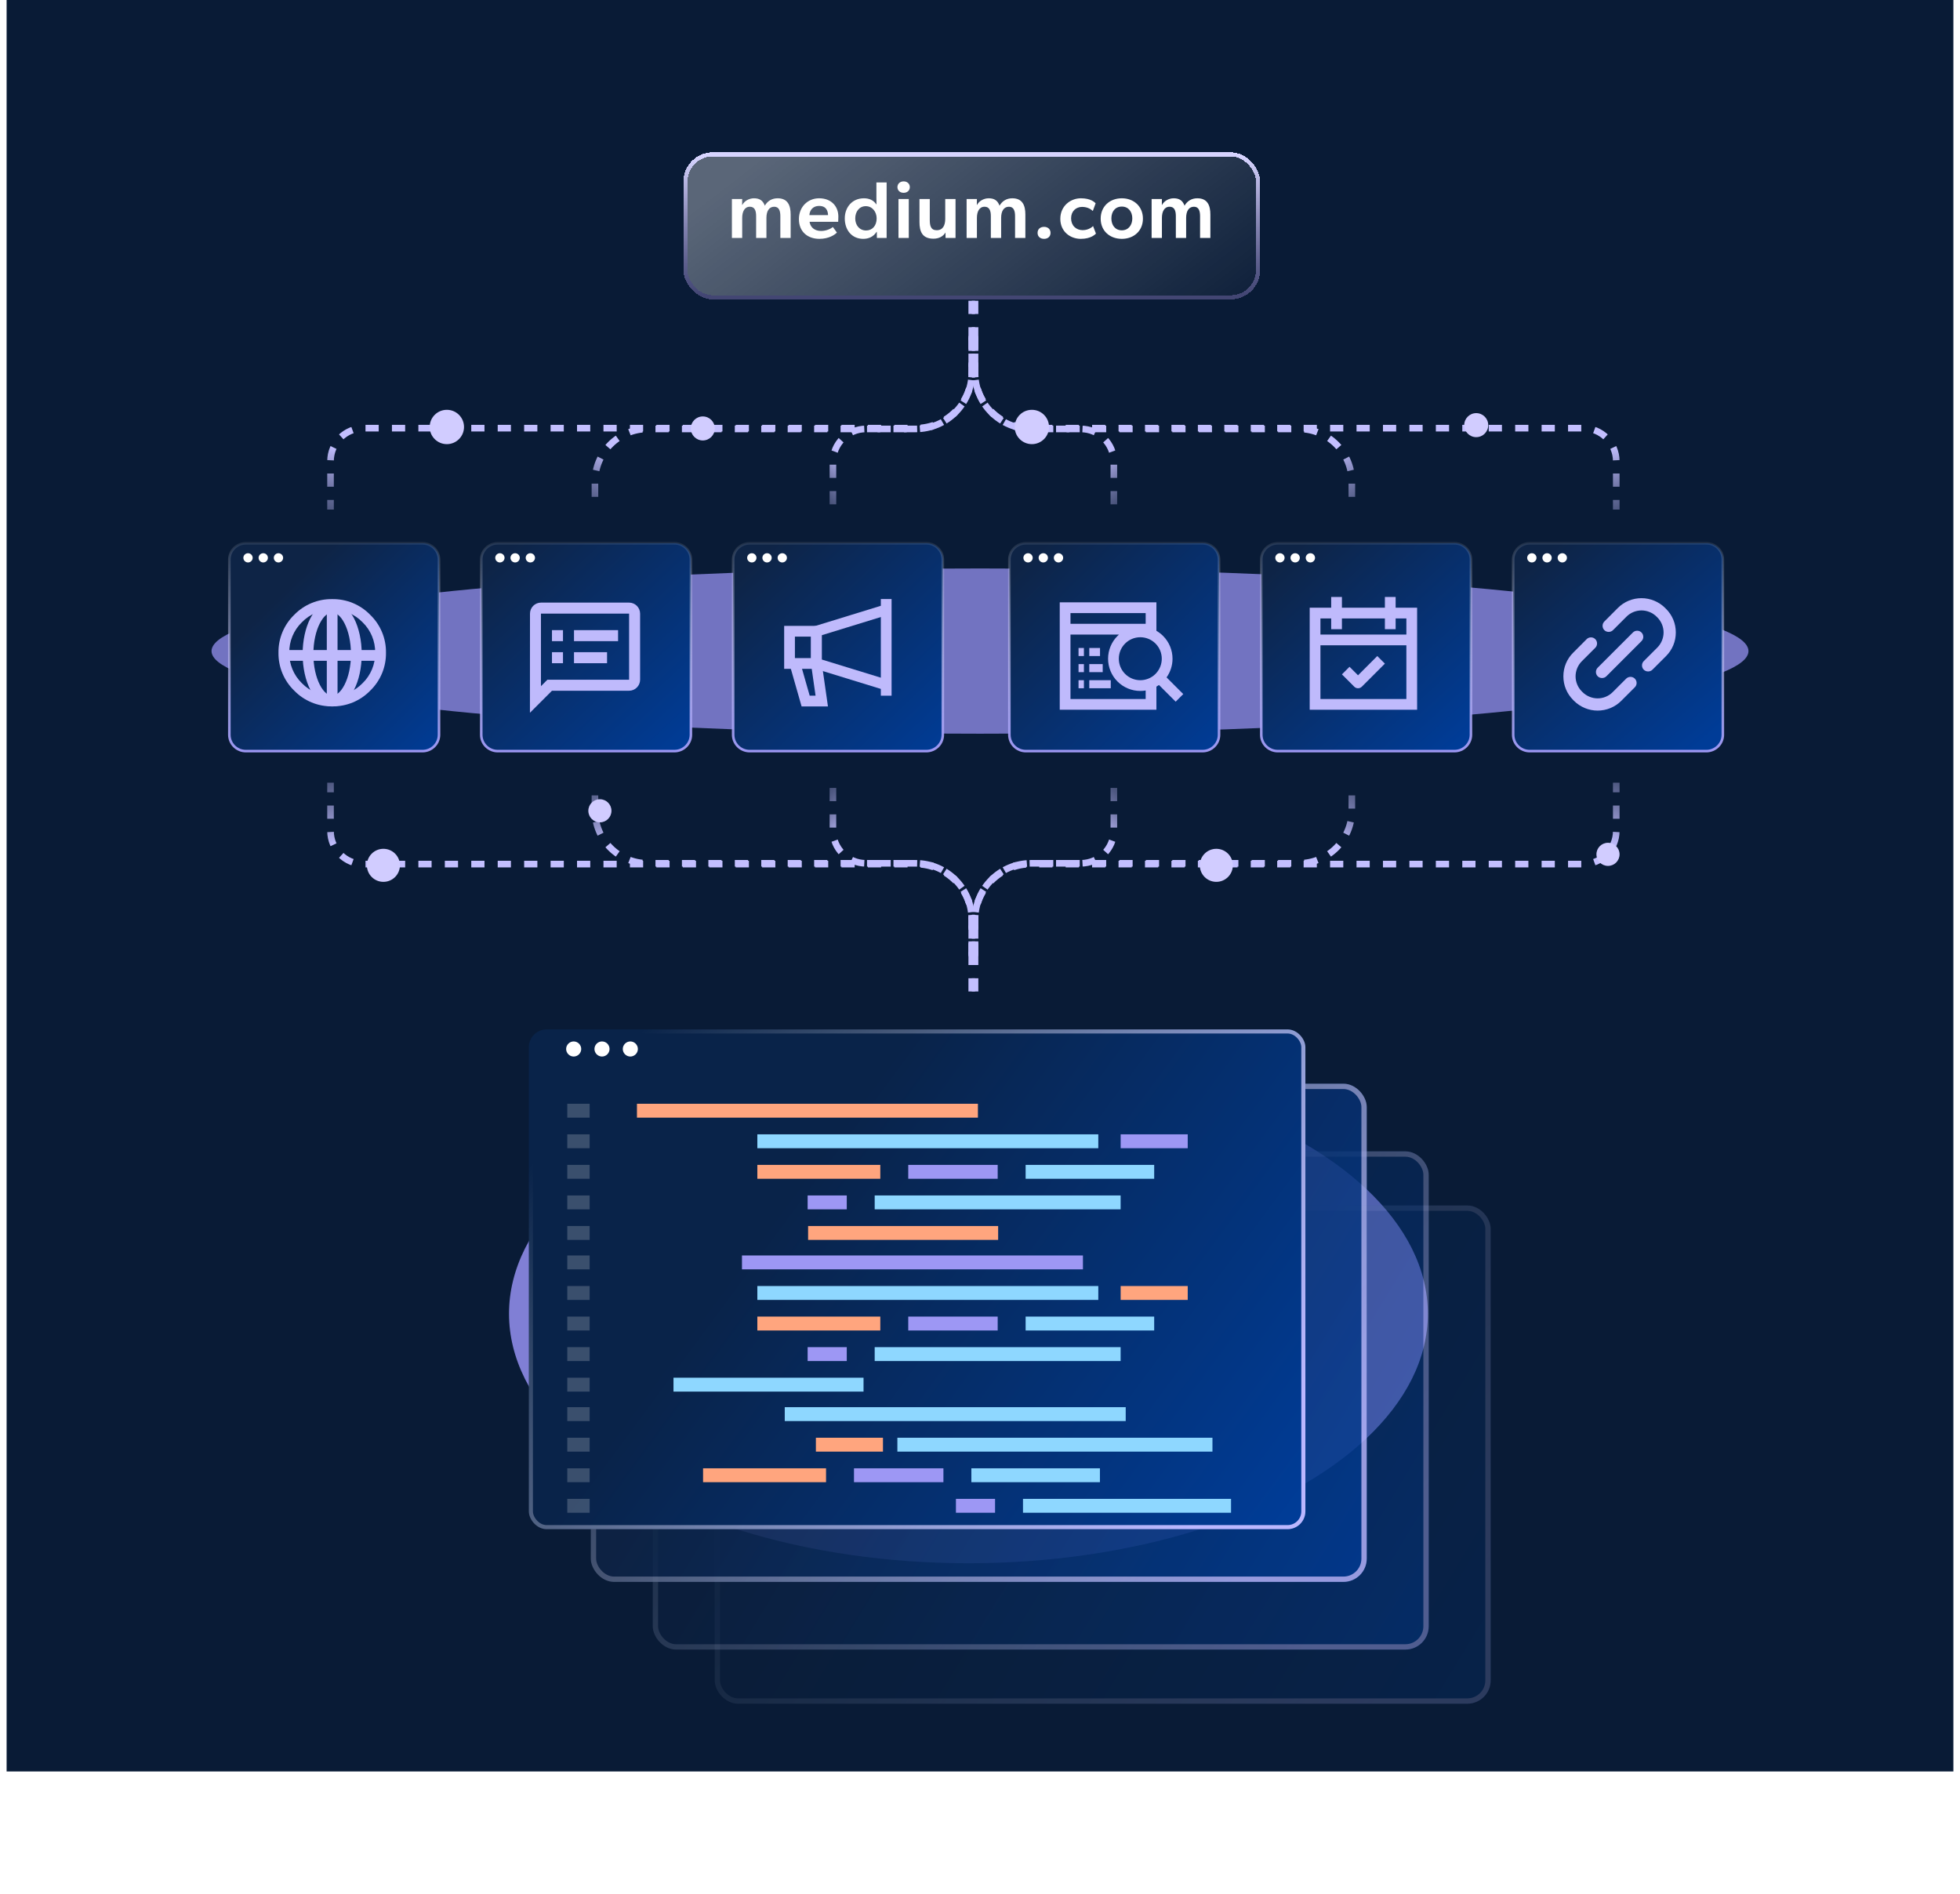 <svg width="593" height="573" viewBox="0 0 593 573" fill="none" xmlns="http://www.w3.org/2000/svg">
<path d="M2 0H591V536H2V0Z" fill="#091B36"/>
<g style="mix-blend-mode:screen" opacity="0.7" filter="url(#filter0_f_6826_27888)">
<ellipse cx="296.5" cy="197" rx="232.5" ry="25" fill="#9E98FC"/>
</g>
<path d="M74.381 164.389H127.831C130.591 164.389 132.823 166.606 132.823 169.334V222.319C132.823 225.048 130.591 227.265 127.831 227.265H74.381C71.621 227.265 69.389 225.048 69.389 222.319V169.334C69.389 166.606 71.621 164.389 74.381 164.389Z" fill="url(#paint0_linear_6826_27888)" stroke="url(#paint1_linear_6826_27888)" stroke-width="0.778"/>
<path d="M76.448 168.787C76.448 169.553 75.811 170.185 75.038 170.185C74.266 170.185 73.629 169.553 73.629 168.787C73.629 168.022 74.266 167.39 75.038 167.39C75.811 167.39 76.448 168.022 76.448 168.787Z" fill="white"/>
<path d="M81.053 168.787C81.053 169.553 80.416 170.185 79.644 170.185C78.872 170.185 78.234 169.553 78.234 168.787C78.234 168.022 78.872 167.39 79.644 167.39C80.436 167.39 81.053 168.022 81.053 168.787Z" fill="white"/>
<path d="M85.659 168.787C85.659 169.553 85.022 170.185 84.249 170.185C83.477 170.185 82.84 169.553 82.84 168.787C82.84 168.022 83.477 167.39 84.249 167.39C85.022 167.39 85.659 168.022 85.659 168.787Z" fill="white"/>
<path d="M89.013 186.035C90.503 184.497 92.293 183.282 94.271 182.463C96.249 181.645 98.374 181.24 100.515 181.275C102.655 181.241 104.78 181.645 106.759 182.464C108.737 183.282 110.526 184.498 112.016 186.035C113.551 187.519 114.765 189.302 115.584 191.274C116.403 193.246 116.809 195.364 116.778 197.499C116.809 199.634 116.403 201.753 115.584 203.724C114.766 205.696 113.551 207.479 112.016 208.963C110.526 210.5 108.737 211.716 106.759 212.534C104.78 213.353 102.655 213.758 100.515 213.723C98.374 213.758 96.249 213.353 94.271 212.535C92.293 211.716 90.503 210.501 89.013 208.963C87.478 207.479 86.264 205.696 85.445 203.724C84.626 201.753 84.22 199.634 84.252 197.499C84.22 195.364 84.627 193.246 85.446 191.274C86.264 189.302 87.478 187.519 89.013 186.035ZM91.337 206.716C92.525 207.945 93.953 208.917 95.533 209.572C97.112 210.227 98.808 210.551 100.518 210.525C102.227 210.551 103.924 210.226 105.503 209.571C107.082 208.916 108.51 207.944 109.699 206.716C110.93 205.521 111.903 204.087 112.558 202.502C113.213 200.917 113.536 199.214 113.508 197.499C113.536 195.783 113.212 194.08 112.556 192.495C111.901 190.909 110.927 189.475 109.695 188.28C108.506 187.052 107.078 186.081 105.499 185.425C103.92 184.77 102.223 184.446 100.514 184.471C98.805 184.445 97.108 184.77 95.529 185.425C93.95 186.08 92.522 187.052 91.333 188.28C90.102 189.475 89.129 190.909 88.473 192.494C87.818 194.08 87.495 195.782 87.524 197.497C87.495 199.213 87.819 200.916 88.475 202.502C89.131 204.087 90.105 205.522 91.337 206.716Z" fill="#BFBAFC"/>
<path fill-rule="evenodd" clip-rule="evenodd" d="M98.875 212.125L98.875 183.687L102.125 183.688L102.125 212.125L98.875 212.125Z" fill="#BFBAFC"/>
<path fill-rule="evenodd" clip-rule="evenodd" d="M85.062 196.688H115.125V199.938H85.062V196.688Z" fill="#BFBAFC"/>
<path fill-rule="evenodd" clip-rule="evenodd" d="M96.774 188.595C95.592 190.894 94.812 194.184 94.812 197.906C94.812 201.629 95.592 204.918 96.774 207.217C98 209.601 99.404 210.5 100.5 210.5C101.596 210.5 103 209.601 104.226 207.217C105.408 204.918 106.188 201.629 106.188 197.906C106.188 194.184 105.408 190.894 104.226 188.595C103 186.211 101.596 185.312 100.5 185.312C99.404 185.312 98 186.211 96.774 188.595ZM93.884 187.109C95.305 184.347 97.558 182.062 100.5 182.062C103.442 182.062 105.695 184.347 107.116 187.109C108.58 189.956 109.438 193.776 109.438 197.906C109.438 202.037 108.58 205.857 107.116 208.704C105.695 211.466 103.442 213.75 100.5 213.75C97.558 213.75 95.305 211.466 93.884 208.704C92.42 205.857 91.562 202.037 91.562 197.906C91.562 193.776 92.42 189.956 93.884 187.109Z" fill="#BFBAFC"/>
<path d="M150.592 164.389H204.042C206.802 164.389 209.034 166.606 209.034 169.334V222.319C209.034 225.048 206.802 227.265 204.042 227.265H150.592C147.832 227.265 145.6 225.048 145.6 222.319V169.334C145.6 166.606 147.832 164.389 150.592 164.389Z" fill="url(#paint2_linear_6826_27888)" stroke="url(#paint3_linear_6826_27888)" stroke-width="0.778"/>
<path d="M152.655 168.787C152.655 169.553 152.018 170.185 151.245 170.185C150.473 170.185 149.836 169.553 149.836 168.787C149.836 168.022 150.473 167.39 151.245 167.39C152.018 167.39 152.655 168.022 152.655 168.787Z" fill="white"/>
<path d="M157.261 168.787C157.261 169.553 156.623 170.185 155.851 170.185C155.079 170.185 154.441 169.553 154.441 168.787C154.441 168.022 155.079 167.39 155.851 167.39C156.643 167.39 157.261 168.022 157.261 168.787Z" fill="white"/>
<path d="M161.866 168.787C161.866 169.553 161.229 170.185 160.456 170.185C159.684 170.185 159.047 169.553 159.047 168.787C159.047 168.022 159.684 167.39 160.456 167.39C161.229 167.39 161.866 168.022 161.866 168.787Z" fill="white"/>
<path d="M190.332 182.333H163.665C162.784 182.338 161.941 182.691 161.319 183.316C160.698 183.94 160.349 184.786 160.349 185.667L160.332 215.667L166.999 209H190.332C191.215 208.998 192.062 208.645 192.686 208.021C193.311 207.396 193.663 206.55 193.665 205.667V185.667C193.663 184.784 193.311 183.937 192.686 183.313C192.062 182.688 191.215 182.336 190.332 182.333ZM190.332 205.667H165.615L164.632 206.65L163.665 207.617V185.667H190.332V205.667ZM166.999 197.333H170.332V200.667H166.999V197.333ZM166.999 190.667H170.332V194H166.999V190.667ZM173.665 197.333H183.665V200.667H173.665V197.333ZM173.665 190.667H186.999V194H173.665V190.667Z" fill="#BFBAFC"/>
<path d="M226.807 164.389H280.257C283.017 164.389 285.249 166.606 285.249 169.334V222.319C285.249 225.048 283.017 227.265 280.257 227.265H226.807C224.046 227.265 221.815 225.048 221.815 222.319V169.334C221.815 166.606 224.046 164.389 226.807 164.389Z" fill="url(#paint4_linear_6826_27888)" stroke="url(#paint5_linear_6826_27888)" stroke-width="0.778"/>
<path d="M228.874 168.787C228.874 169.553 228.237 170.185 227.464 170.185C226.692 170.185 226.055 169.553 226.055 168.787C226.055 168.022 226.692 167.39 227.464 167.39C228.237 167.39 228.874 168.022 228.874 168.787Z" fill="white"/>
<path d="M233.479 168.787C233.479 169.553 232.842 170.185 232.07 170.185C231.297 170.185 230.66 169.553 230.66 168.787C230.66 168.022 231.297 167.39 232.07 167.39C232.861 167.39 233.479 168.022 233.479 168.787Z" fill="white"/>
<path d="M238.085 168.787C238.085 169.553 237.448 170.185 236.675 170.185C235.903 170.185 235.266 169.553 235.266 168.787C235.266 168.022 235.903 167.39 236.675 167.39C237.448 167.39 238.085 168.022 238.085 168.787Z" fill="white"/>
<path d="M269.75 181.25H266.5V210.5H269.75V181.25Z" fill="#BFBAFC"/>
<path d="M267.643 208.803L245.371 201.949V189.799L267.643 182.946L268.599 186.052L248.621 192.201V199.551L268.599 205.696L267.643 208.803Z" fill="#BFBAFC"/>
<path d="M248.625 202.375H237.25V189.375H248.625V202.375ZM240.5 199.125H245.375V192.625H240.5V199.125Z" fill="#BFBAFC"/>
<path d="M250.498 213.75H242.524L238.938 201.195L242.062 200.301L244.974 210.498H246.75L245.39 200.979L248.606 200.519L250.498 213.75Z" fill="#BFBAFC"/>
<path d="M310.381 164.389H363.831C366.591 164.389 368.823 166.606 368.823 169.334V222.319C368.823 225.048 366.591 227.265 363.831 227.265H310.381C307.621 227.265 305.389 225.048 305.389 222.319V169.334C305.389 166.606 307.621 164.389 310.381 164.389Z" fill="url(#paint6_linear_6826_27888)" stroke="url(#paint7_linear_6826_27888)" stroke-width="0.778"/>
<path d="M312.448 168.787C312.448 169.553 311.811 170.185 311.038 170.185C310.266 170.185 309.629 169.553 309.629 168.787C309.629 168.022 310.266 167.39 311.038 167.39C311.811 167.39 312.448 168.022 312.448 168.787Z" fill="white"/>
<path d="M317.054 168.787C317.054 169.553 316.416 170.185 315.644 170.185C314.872 170.185 314.234 169.553 314.234 168.787C314.234 168.022 314.872 167.39 315.644 167.39C316.436 167.39 317.054 168.022 317.054 168.787Z" fill="white"/>
<path d="M321.659 168.787C321.659 169.553 321.022 170.185 320.249 170.185C319.477 170.185 318.84 169.553 318.84 168.787C318.84 168.022 319.477 167.39 320.249 167.39C321.022 167.39 321.659 168.022 321.659 168.787Z" fill="white"/>
<path d="M326.312 196.062L326.312 198.5L327.938 198.5L327.938 196.062L326.312 196.062Z" fill="#BFBAFC"/>
<path d="M329.562 196.063L329.562 198.5L332.812 198.5L332.812 196.063L329.562 196.063Z" fill="#BFBAFC"/>
<path d="M329.562 200.938L329.562 203.375L333.625 203.375L333.625 200.938L329.562 200.938Z" fill="#BFBAFC"/>
<path d="M329.562 205.813L329.562 208.25L336.062 208.25L336.062 205.812L329.562 205.813Z" fill="#BFBAFC"/>
<path d="M326.312 200.938L326.312 203.375L327.938 203.375L327.938 200.937L326.312 200.938Z" fill="#BFBAFC"/>
<path d="M326.312 205.812L326.312 208.25L327.938 208.25L327.938 205.812L326.312 205.812Z" fill="#BFBAFC"/>
<path fill-rule="evenodd" clip-rule="evenodd" d="M320.625 214.749V182.249H349.874V190.869C350.606 191.291 351.286 191.81 351.894 192.418C353.722 194.246 354.749 196.726 354.749 199.312C354.749 201.35 354.111 203.322 352.946 204.961L357.999 210.014L355.701 212.312L350.648 207.259C350.398 207.437 350.139 207.603 349.874 207.756V214.749H320.625ZM349.457 204.043C349.504 203.999 349.55 203.954 349.595 203.909C349.595 203.909 349.595 203.909 349.595 203.909M349.457 204.043C348.253 205.178 346.659 205.812 344.999 205.812C343.275 205.812 341.622 205.128 340.403 203.909C339.184 202.69 338.499 201.036 338.499 199.312C338.499 197.588 339.184 195.935 340.403 194.716C341.622 193.497 343.275 192.812 344.999 192.812C346.644 192.812 348.225 193.436 349.426 194.552C349.48 194.603 349.534 194.655 349.587 194.707C349.589 194.71 349.592 194.713 349.595 194.716C349.649 194.77 349.702 194.824 349.753 194.88C350.873 196.081 351.499 197.664 351.499 199.312C351.499 200.958 350.875 202.54 349.757 203.741C349.708 203.793 349.658 203.845 349.608 203.896M338.551 191.999C338.398 192.134 338.25 192.273 338.105 192.418C336.276 194.246 335.249 196.726 335.249 199.312C335.249 201.898 336.276 204.378 338.105 206.207C339.933 208.035 342.413 209.062 344.999 209.062C345.547 209.062 346.091 209.016 346.624 208.926V211.499H323.875V191.999H338.551ZM346.624 188.749V185.499H323.875V188.749H346.624Z" fill="#BFBAFC"/>
<path d="M386.592 164.389H440.042C442.802 164.389 445.034 166.606 445.034 169.334V222.319C445.034 225.048 442.802 227.265 440.042 227.265H386.592C383.832 227.265 381.6 225.048 381.6 222.319V169.334C381.6 166.606 383.832 164.389 386.592 164.389Z" fill="url(#paint8_linear_6826_27888)" stroke="url(#paint9_linear_6826_27888)" stroke-width="0.778"/>
<path d="M388.655 168.788C388.655 169.554 388.018 170.185 387.245 170.185C386.473 170.185 385.836 169.554 385.836 168.788C385.836 168.022 386.473 167.391 387.245 167.391C388.018 167.391 388.655 168.022 388.655 168.788Z" fill="white"/>
<path d="M393.261 168.787C393.261 169.553 392.623 170.185 391.851 170.185C391.079 170.185 390.441 169.553 390.441 168.787C390.441 168.022 391.079 167.39 391.851 167.39C392.643 167.39 393.261 168.022 393.261 168.787Z" fill="white"/>
<path d="M397.866 168.787C397.866 169.553 397.229 170.185 396.456 170.185C395.684 170.185 395.047 169.553 395.047 168.787C395.047 168.022 395.684 167.39 396.456 167.39C397.229 167.39 397.866 168.022 397.866 168.787Z" fill="white"/>
<path d="M428.75 214.75H396.25V183.875H428.75V214.75ZM399.5 211.5H425.5V187.125H399.5V211.5Z" fill="#BFBAFC"/>
<path d="M406 180.625H402.75V190.375H406V180.625Z" fill="#BFBAFC"/>
<path d="M422.25 180.625H419V190.375H422.25V180.625Z" fill="#BFBAFC"/>
<path d="M427.125 192H397.875V195.25H427.125V192Z" fill="#BFBAFC"/>
<path d="M410.875 208.25C410.444 208.25 410.031 208.079 409.726 207.774L406 204.048L408.298 201.75L410.875 204.327L416.702 198.5L419 200.798L412.024 207.774C411.719 208.079 411.306 208.25 410.875 208.25Z" fill="#BFBAFC"/>
<path d="M462.807 164.389H516.257C519.017 164.389 521.249 166.606 521.249 169.334V222.319C521.249 225.048 519.017 227.265 516.257 227.265H462.807C460.046 227.265 457.815 225.048 457.815 222.319V169.334C457.815 166.606 460.046 164.389 462.807 164.389Z" fill="url(#paint10_linear_6826_27888)" stroke="url(#paint11_linear_6826_27888)" stroke-width="0.778"/>
<path d="M464.87 168.787C464.87 169.553 464.233 170.185 463.46 170.185C462.688 170.185 462.051 169.553 462.051 168.787C462.051 168.022 462.688 167.39 463.46 167.39C464.233 167.39 464.87 168.022 464.87 168.787Z" fill="white"/>
<path d="M469.475 168.787C469.475 169.553 468.838 170.185 468.066 170.185C467.293 170.185 466.656 169.553 466.656 168.787C466.656 168.022 467.293 167.39 468.066 167.39C468.857 167.39 469.475 168.022 469.475 168.787Z" fill="white"/>
<path d="M474.081 168.787C474.081 169.553 473.444 170.185 472.671 170.185C471.899 170.185 471.262 169.553 471.262 168.787C471.262 168.022 471.899 167.39 472.671 167.39C473.444 167.39 474.081 168.022 474.081 168.787Z" fill="white"/>
<g clip-path="url(#clip0_6826_27888)">
<path d="M480.05 193.39L475.97 197.48C474.05 199.39 473 201.93 473 204.64C473 207.35 474.05 209.89 475.97 211.8C476.05 211.88 476.12 211.95 476.19 212.03C478.08 213.93 480.69 215.01 483.36 215.01C486.03 215.01 488.62 213.96 490.53 212.04L494.62 207.95C495.34 207.23 495.34 206.06 494.62 205.34C493.9 204.62 492.73 204.63 492 205.34L487.91 209.43C486.72 210.63 485.06 211.31 483.36 211.31C481.66 211.31 480.01 210.62 478.81 209.43L478.57 209.19C477.37 207.99 476.69 206.33 476.69 204.64C476.69 202.95 477.38 201.29 478.57 200.09L482.66 196C483.37 195.28 483.37 194.11 482.66 193.39C481.94 192.67 480.77 192.67 480.04 193.39H480.05Z" fill="#BFBAFC"/>
<path d="M497.172 192.68C497.172 192.19 496.982 191.72 496.632 191.38C496.282 191.03 495.822 190.84 495.332 190.84C494.842 190.84 494.372 191.03 494.032 191.38L483.392 202.02C483.042 202.37 482.852 202.83 482.852 203.33C482.852 203.83 483.042 204.29 483.392 204.63C484.082 205.33 485.302 205.33 486.002 204.63L496.642 193.98C496.992 193.63 497.182 193.17 497.182 192.67L497.172 192.68Z" fill="#BFBAFC"/>
<path d="M504.029 184.2C503.949 184.12 503.879 184.05 503.809 183.97C501.919 182.07 499.309 180.99 496.639 180.99C493.969 180.99 491.379 182.04 489.479 183.96L485.399 188.05C485.049 188.4 484.859 188.86 484.859 189.36C484.859 189.86 485.049 190.32 485.399 190.67C486.089 191.37 487.309 191.37 488.009 190.67L492.099 186.58C493.289 185.38 494.949 184.7 496.649 184.7C498.349 184.7 499.999 185.39 501.199 186.58L501.439 186.82C502.639 188.02 503.319 189.68 503.319 191.37C503.319 193.06 502.629 194.72 501.439 195.92L497.329 200.03C496.979 200.38 496.789 200.84 496.789 201.34C496.789 201.84 496.979 202.3 497.329 202.64C498.029 203.34 499.239 203.34 499.939 202.64L504.049 198.53C505.969 196.62 507.019 194.08 507.019 191.37C507.019 188.66 505.969 186.12 504.049 184.21L504.029 184.2Z" fill="#BFBAFC"/>
</g>
<g style="mix-blend-mode:screen" opacity="0.8" filter="url(#filter1_f_6826_27888)">
<ellipse cx="293" cy="397.5" rx="139" ry="75.5" fill="#9E98FC"/>
</g>
<g opacity="0.2">
<g filter="url(#filter2_bd_6826_27888)">
<rect x="216.238" y="358.675" width="234.763" height="150.742" rx="7.051" fill="url(#paint12_linear_6826_27888)"/>
<rect x="217.045" y="359.482" width="233.149" height="149.129" rx="6.244" stroke="url(#paint13_linear_6826_27888)" stroke-width="1.614"/>
</g>
</g>
<g opacity="0.4">
<g filter="url(#filter3_bd_6826_27888)">
<rect x="197.492" y="342.296" width="234.763" height="150.742" rx="7.051" fill="url(#paint14_linear_6826_27888)"/>
<rect x="198.299" y="343.103" width="233.149" height="149.129" rx="6.244" stroke="url(#paint15_linear_6826_27888)" stroke-width="1.614"/>
</g>
</g>
<g opacity="0.8">
<g filter="url(#filter4_bd_6826_27888)">
<rect x="178.746" y="321.823" width="234.763" height="150.742" rx="7.051" fill="url(#paint16_linear_6826_27888)"/>
<rect x="179.553" y="322.63" width="233.149" height="149.129" rx="6.244" stroke="url(#paint17_linear_6826_27888)" stroke-width="1.614"/>
</g>
</g>
<g filter="url(#filter5_bd_6826_27888)">
<rect x="160" y="306.826" width="234.947" height="151.216" rx="5.393" fill="url(#paint18_linear_6826_27888)"/>
<rect x="160.617" y="307.443" width="233.713" height="149.982" rx="4.776" stroke="url(#paint19_linear_6826_27888)" stroke-width="1.234"/>
</g>
<path d="M175.849 317.397C175.849 318.647 174.818 319.679 173.567 319.679C172.317 319.679 171.285 318.647 171.285 317.397C171.285 316.146 172.317 315.114 173.567 315.114C174.818 315.114 175.849 316.146 175.849 317.397Z" fill="white"/>
<path d="M184.419 317.397C184.419 318.647 183.388 319.679 182.137 319.679C180.887 319.679 179.855 318.647 179.855 317.397C179.855 316.146 180.887 315.114 182.137 315.114C183.419 315.114 184.419 316.146 184.419 317.397Z" fill="white"/>
<path d="M192.99 317.397C192.99 318.647 191.958 319.679 190.708 319.679C189.457 319.679 188.426 318.647 188.426 317.397C188.426 316.146 189.457 315.114 190.708 315.114C191.958 315.114 192.99 316.146 192.99 317.397Z" fill="white"/>
<path d="M295.87 333.968H192.711V338.171H295.87V333.968Z" fill="#FFA57E"/>
<path d="M340.585 425.772H237.426V429.976H340.585V425.772Z" fill="#8ED7FF"/>
<path d="M178.397 333.968H171.633V338.171H178.397V333.968Z" fill="white" fill-opacity="0.2"/>
<path d="M178.397 425.772H171.633V429.976H178.397V425.772Z" fill="white" fill-opacity="0.2"/>
<path d="M332.292 343.217H229.133V347.42H332.292V343.217Z" fill="#8ED7FF"/>
<path d="M366.829 435.021H271.504V439.224H366.829V435.021Z" fill="#8ED7FF"/>
<path d="M359.348 343.217H339.055V347.42H359.348V343.217Z" fill="#9D97F4"/>
<path d="M267.141 435.021H246.848V439.224H267.141V435.021Z" fill="#FFA57E"/>
<path d="M266.338 352.463H229.133V356.666H266.338V352.463Z" fill="#FFA57E"/>
<path d="M249.92 444.269H212.715V448.472H249.92V444.269Z" fill="#FFA57E"/>
<path d="M301.851 352.463H274.793V356.666H301.851V352.463Z" fill="#9D97F4"/>
<path d="M285.433 444.269H258.375V448.472H285.433V444.269Z" fill="#9D97F4"/>
<path d="M349.201 352.463H310.305V356.666H349.201V352.463Z" fill="#8ED7FF"/>
<path d="M332.783 444.269H293.887V448.472H332.783V444.269Z" fill="#8ED7FF"/>
<path d="M339.047 361.711H264.637V365.914H339.047V361.711Z" fill="#8ED7FF"/>
<path d="M372.454 453.516H309.508V457.719H372.454V453.516Z" fill="#8ED7FF"/>
<path d="M256.19 361.711H244.352V365.914H256.19V361.711Z" fill="#9D97F4"/>
<path d="M301.057 453.516H289.219V457.719H301.057V453.516Z" fill="#9D97F4"/>
<path d="M301.991 370.959H244.492V375.162H301.991V370.959Z" fill="#FFA57E"/>
<path d="M178.397 343.217H171.633V347.42H178.397V343.217Z" fill="white" fill-opacity="0.2"/>
<path d="M178.397 435.021H171.633V439.224H178.397V435.021Z" fill="white" fill-opacity="0.2"/>
<path d="M178.397 352.463H171.633V356.666H178.397V352.463Z" fill="white" fill-opacity="0.2"/>
<path d="M178.397 444.269H171.633V448.472H178.397V444.269Z" fill="white" fill-opacity="0.2"/>
<path d="M178.397 361.712H171.633V365.916H178.397V361.712Z" fill="white" fill-opacity="0.2"/>
<path d="M178.397 453.516H171.633V457.719H178.397V453.516Z" fill="white" fill-opacity="0.2"/>
<path d="M178.397 370.958H171.633V375.161H178.397V370.958Z" fill="white" fill-opacity="0.2"/>
<path d="M327.644 379.871H224.484V384.074H327.644V379.871Z" fill="#9D97F4"/>
<path d="M178.397 379.871H171.633V384.074H178.397V379.871Z" fill="white" fill-opacity="0.2"/>
<path d="M332.292 389.119H229.133V393.322H332.292V389.119Z" fill="#8ED7FF"/>
<path d="M359.348 389.119H339.055V393.322H359.348V389.119Z" fill="#FFA57E"/>
<path d="M266.338 398.366H229.133V402.57H266.338V398.366Z" fill="#FFA57E"/>
<path d="M301.851 398.366H274.793V402.57H301.851V398.366Z" fill="#9D97F4"/>
<path d="M349.201 398.366H310.305V402.57H349.201V398.366Z" fill="#8ED7FF"/>
<path d="M339.047 407.613H264.637V411.816H339.047V407.613Z" fill="#8ED7FF"/>
<path d="M256.19 407.613H244.352V411.816H256.19V407.613Z" fill="#9D97F4"/>
<path d="M261.264 416.86H203.766V421.064H261.264V416.86Z" fill="#8ED7FF"/>
<path d="M178.397 389.119H171.633V393.322H178.397V389.119Z" fill="white" fill-opacity="0.2"/>
<path d="M178.397 398.366H171.633V402.57H178.397V398.366Z" fill="white" fill-opacity="0.2"/>
<path d="M178.397 407.614H171.633V411.817H178.397V407.614Z" fill="white" fill-opacity="0.2"/>
<path d="M178.397 416.862H171.633V421.065H178.397V416.862Z" fill="white" fill-opacity="0.2"/>
<path d="M295 289.326L295 278.448C295 269.059 302.611 261.448 312 261.448L479 261.448C484.523 261.448 489 256.971 489 251.448L489 236.826" stroke="url(#paint20_linear_6826_27888)" stroke-width="2" stroke-dasharray="4 4"/>
<path d="M295 288.826L295 278.214C295 268.825 302.611 261.214 312 261.214L393 261.214C401.837 261.214 409 254.05 409 245.214L409 236.826" stroke="url(#paint21_linear_6826_27888)" stroke-width="2" stroke-dasharray="4 4"/>
<path d="M295 300L295 278.214C295 268.825 302.611 261.214 312 261.214L327 261.214C332.523 261.214 337 256.737 337 251.214L337 236.826" stroke="url(#paint22_linear_6826_27888)" stroke-width="2" stroke-dasharray="4 4"/>
<path d="M294 101.674L294 112.552C294 121.941 286.389 129.552 277 129.552L110 129.552C104.477 129.552 100 134.029 100 139.552L100 154.174" stroke="url(#paint23_linear_6826_27888)" stroke-width="2" stroke-dasharray="4 4"/>
<path d="M294 102.174L294 112.786C294 122.175 286.389 129.786 277 129.786L196 129.786C187.163 129.786 180 136.95 180 145.786L180 154.174" stroke="url(#paint24_linear_6826_27888)" stroke-width="2" stroke-dasharray="4 4"/>
<path d="M294 91L294 112.786C294 122.175 286.389 129.786 277 129.786L262 129.786C256.477 129.786 252 134.263 252 139.786L252 154.174" stroke="url(#paint25_linear_6826_27888)" stroke-width="2" stroke-dasharray="4 4"/>
<path d="M294 289.326L294 278.448C294 269.059 286.389 261.448 277 261.448L110 261.448C104.477 261.448 100 256.971 100 251.448L100 236.826" stroke="url(#paint26_linear_6826_27888)" stroke-width="2" stroke-dasharray="4 4"/>
<path d="M294 288.826L294 278.214C294 268.825 286.389 261.214 277 261.214L196 261.214C187.163 261.214 180 254.05 180 245.214L180 236.826" stroke="url(#paint27_linear_6826_27888)" stroke-width="2" stroke-dasharray="4 4"/>
<path d="M294 300L294 278.214C294 268.825 286.389 261.214 277 261.214L262 261.214C256.477 261.214 252 256.737 252 251.214L252 236.826" stroke="url(#paint28_linear_6826_27888)" stroke-width="2" stroke-dasharray="4 4"/>
<path d="M295 101.674L295 112.552C295 121.941 302.611 129.552 312 129.552L479 129.552C484.523 129.552 489 134.029 489 139.552L489 154.174" stroke="url(#paint29_linear_6826_27888)" stroke-width="2" stroke-dasharray="4 4"/>
<path d="M295 102.174L295 112.786C295 122.175 302.611 129.786 312 129.786L393 129.786C401.837 129.786 409 136.95 409 145.786L409 154.174" stroke="url(#paint30_linear_6826_27888)" stroke-width="2" stroke-dasharray="4 4"/>
<path d="M295 91L295 112.786C295 122.175 302.611 129.786 312 129.786L327 129.786C332.523 129.786 337 134.263 337 139.786L337 154.174" stroke="url(#paint31_linear_6826_27888)" stroke-width="2" stroke-dasharray="4 4"/>
<g filter="url(#filter6_dd_6826_27888)">
<ellipse cx="5" cy="5" rx="5" ry="5" transform="matrix(1 8.74228e-08 8.74228e-08 -1 363 266.826)" fill="#D1CCFF"/>
</g>
<g filter="url(#filter7_dd_6826_27888)">
<ellipse cx="3.5" cy="3.5" rx="3.5" ry="3.5" transform="matrix(1 8.74228e-08 8.74228e-08 -1 178 248.826)" fill="#D1CCFF"/>
</g>
<g filter="url(#filter8_dd_6826_27888)">
<ellipse cx="5" cy="5" rx="5" ry="5" transform="matrix(1 8.74228e-08 8.74228e-08 -1 111 266.826)" fill="#D1CCFF"/>
</g>
<g filter="url(#filter9_dd_6826_27888)">
<ellipse cx="3.5" cy="3.5" rx="3.5" ry="3.5" transform="matrix(1 8.74228e-08 8.74228e-08 -1 483 262)" fill="#D1CCFF"/>
</g>
<g filter="url(#filter10_dd_6826_27888)">
<ellipse cx="5.194" cy="5.194" rx="5.194" ry="5.194" transform="matrix(1 8.74228e-08 8.74228e-08 -1 307 134.387)" fill="#D1CCFF"/>
</g>
<g filter="url(#filter11_dd_6826_27888)">
<ellipse cx="3.635" cy="3.635" rx="3.635" ry="3.635" transform="matrix(1 8.74228e-08 8.74228e-08 -1 209 133.271)" fill="#D1CCFF"/>
</g>
<g filter="url(#filter12_dd_6826_27888)">
<ellipse cx="5.194" cy="5.194" rx="5.194" ry="5.194" transform="matrix(1 8.74228e-08 8.74228e-08 -1 130 134.387)" fill="#D1CCFF"/>
</g>
<g filter="url(#filter13_dd_6826_27888)">
<ellipse cx="3.635" cy="3.635" rx="3.635" ry="3.635" transform="matrix(1 8.74228e-08 8.74228e-08 -1 443 132.271)" fill="#D1CCFF"/>
</g>
<g filter="url(#filter14_bd_6826_27888)">
<rect x="208" y="44" width="172" height="42" rx="7.636" fill="url(#paint32_linear_6826_27888)" shape-rendering="crispEdges"/>
<rect x="207.375" y="43.375" width="173.251" height="43.251" rx="8.262" stroke="url(#paint33_linear_6826_27888)" stroke-width="1.251" shape-rendering="crispEdges"/>
</g>
<path d="M236.095 65.401C236.095 63.965 235.778 62.552 234.244 62.552C232.686 62.552 231.883 63.892 231.883 65.913V72H228.766V65.377C228.766 63.77 228.352 62.552 226.867 62.552C225.259 62.552 224.553 64.062 224.553 65.913V72H221.437V60.215H224.553L224.529 61.992H224.602C225.138 60.897 226.574 59.996 228.108 59.996C229.813 59.996 230.836 60.678 231.396 62.236C232.223 60.799 233.563 59.996 235.267 59.996C238.36 59.996 239.212 62.187 239.212 64.89V72H236.095V65.401ZM244.927 67.106C245.219 68.981 246.656 69.882 248.434 69.882C250.016 69.882 251.429 69.175 251.989 68.689L253.206 70.369C252.549 71.05 250.771 72.268 247.898 72.268C244.343 72.268 241.713 70.101 241.713 66.302C241.713 62.528 244.465 59.996 247.825 59.996C251.453 59.996 253.644 62.382 253.644 65.523C253.644 66.132 253.596 67.106 253.596 67.106H244.927ZM247.801 62.309C245.95 62.309 244.976 63.599 244.879 65.085H250.528C250.479 63.794 249.992 62.309 247.801 62.309ZM265.28 70.149H265.207C264.257 71.659 262.796 72.268 261.165 72.268C257.707 72.268 255.589 69.589 255.589 66.083C255.589 62.747 257.805 59.996 261.384 59.996C262.967 59.996 264.306 60.58 265.134 61.846H265.182C265.158 61.311 265.158 60.678 265.158 59.85V55.199H268.25V72H265.304L265.28 70.149ZM262.041 69.736C263.916 69.736 265.231 68.299 265.231 66.083C265.231 64.111 263.941 62.382 261.944 62.382C259.923 62.382 258.754 64.111 258.754 66.083C258.754 68.128 260.02 69.736 262.041 69.736ZM273.395 58.34C272.299 58.34 271.52 57.634 271.52 56.611C271.52 55.613 272.299 54.882 273.395 54.882C274.491 54.882 275.27 55.613 275.27 56.611C275.27 57.634 274.491 58.34 273.395 58.34ZM271.837 60.215H274.953V72H271.837V60.215ZM281.306 66.521C281.306 68.275 281.599 69.662 283.4 69.662C285.275 69.662 285.982 68.177 285.982 66.205V60.215H289.098V72H286.079L286.055 70.344C285.373 71.513 284.107 72.219 282.402 72.219C279.018 72.219 278.19 70.028 278.19 67.203V60.215H281.306V66.521ZM307.108 65.401C307.108 63.965 306.792 62.552 305.258 62.552C303.699 62.552 302.896 63.892 302.896 65.913V72H299.779V65.377C299.779 63.77 299.365 62.552 297.88 62.552C296.273 62.552 295.566 64.062 295.566 65.913V72H292.45V60.215H295.566L295.542 61.992H295.615C296.151 60.897 297.587 59.996 299.122 59.996C300.826 59.996 301.849 60.678 302.409 62.236C303.237 60.799 304.576 59.996 306.28 59.996C309.373 59.996 310.225 62.187 310.225 64.89V72H307.108V65.401ZM315.892 72.268C314.723 72.268 313.919 71.586 313.919 70.466C313.919 69.322 314.723 68.64 315.892 68.64C317.012 68.64 317.84 69.322 317.84 70.466C317.84 71.586 317.012 72.268 315.892 72.268ZM330.708 68.396L331.584 70.685C331.341 70.904 330.123 72.268 326.982 72.268C323.768 72.268 320.798 70.052 320.798 66.205C320.798 62.333 323.866 59.996 327.031 59.996C330.002 59.996 331.17 61.189 331.487 61.505L330.635 63.843C330.27 63.502 329.222 62.601 327.396 62.601C325.546 62.601 324.06 63.892 324.06 66.059C324.06 68.226 325.546 69.638 327.567 69.638C329.588 69.638 330.708 68.396 330.708 68.396ZM339.414 72.268C335.786 72.268 333.01 69.882 333.01 66.156C333.01 62.431 335.786 59.996 339.414 59.996C343.017 59.996 345.793 62.431 345.793 66.156C345.793 69.882 343.017 72.268 339.414 72.268ZM342.579 66.083C342.579 64.062 341.41 62.504 339.414 62.504C337.368 62.504 336.248 64.062 336.248 66.083C336.248 68.104 337.368 69.687 339.414 69.687C341.41 69.687 342.579 68.104 342.579 66.083ZM363.082 65.401C363.082 63.965 362.765 62.552 361.231 62.552C359.673 62.552 358.869 63.892 358.869 65.913V72H355.752V65.377C355.752 63.77 355.339 62.552 353.853 62.552C352.246 62.552 351.54 64.062 351.54 65.913V72H348.423V60.215H351.54L351.516 61.992H351.589C352.124 60.897 353.561 59.996 355.095 59.996C356.799 59.996 357.822 60.678 358.382 62.236C359.21 60.799 360.549 59.996 362.254 59.996C365.346 59.996 366.198 62.187 366.198 64.89V72H363.082V65.401Z" fill="white"/>
<defs>
<filter id="filter0_f_6826_27888" x="0" y="108" width="593" height="178" filterUnits="userSpaceOnUse" color-interpolation-filters="sRGB">
<feFlood flood-opacity="0" result="BackgroundImageFix"/>
<feBlend mode="normal" in="SourceGraphic" in2="BackgroundImageFix" result="shape"/>
<feGaussianBlur stdDeviation="32" result="effect1_foregroundBlur_6826_27888"/>
</filter>
<filter id="filter1_f_6826_27888" x="54" y="222" width="478" height="351" filterUnits="userSpaceOnUse" color-interpolation-filters="sRGB">
<feFlood flood-opacity="0" result="BackgroundImageFix"/>
<feBlend mode="normal" in="SourceGraphic" in2="BackgroundImageFix" result="shape"/>
<feGaussianBlur stdDeviation="50" result="effect1_foregroundBlur_6826_27888"/>
</filter>
<filter id="filter2_bd_6826_27888" x="173.932" y="316.368" width="319.375" height="235.355" filterUnits="userSpaceOnUse" color-interpolation-filters="sRGB">
<feFlood flood-opacity="0" result="BackgroundImageFix"/>
<feGaussianBlur in="BackgroundImageFix" stdDeviation="21.153"/>
<feComposite in2="SourceAlpha" operator="in" result="effect1_backgroundBlur_6826_27888"/>
<feColorMatrix in="SourceAlpha" type="matrix" values="0 0 0 0 0 0 0 0 0 0 0 0 0 0 0 0 0 0 127 0" result="hardAlpha"/>
<feMorphology radius="1.519" operator="erode" in="SourceAlpha" result="effect2_dropShadow_6826_27888"/>
<feOffset dy="6.076"/>
<feGaussianBlur stdDeviation="15.054"/>
<feComposite in2="hardAlpha" operator="out"/>
<feColorMatrix type="matrix" values="0 0 0 0 0 0 0 0 0 0 0 0 0 0 0 0 0 0 0.2 0"/>
<feBlend mode="normal" in2="effect1_backgroundBlur_6826_27888" result="effect2_dropShadow_6826_27888"/>
<feBlend mode="normal" in="SourceGraphic" in2="effect2_dropShadow_6826_27888" result="shape"/>
</filter>
<filter id="filter3_bd_6826_27888" x="155.186" y="299.99" width="319.375" height="235.355" filterUnits="userSpaceOnUse" color-interpolation-filters="sRGB">
<feFlood flood-opacity="0" result="BackgroundImageFix"/>
<feGaussianBlur in="BackgroundImageFix" stdDeviation="21.153"/>
<feComposite in2="SourceAlpha" operator="in" result="effect1_backgroundBlur_6826_27888"/>
<feColorMatrix in="SourceAlpha" type="matrix" values="0 0 0 0 0 0 0 0 0 0 0 0 0 0 0 0 0 0 127 0" result="hardAlpha"/>
<feMorphology radius="1.519" operator="erode" in="SourceAlpha" result="effect2_dropShadow_6826_27888"/>
<feOffset dy="6.076"/>
<feGaussianBlur stdDeviation="15.054"/>
<feComposite in2="hardAlpha" operator="out"/>
<feColorMatrix type="matrix" values="0 0 0 0 0 0 0 0 0 0 0 0 0 0 0 0 0 0 0.2 0"/>
<feBlend mode="normal" in2="effect1_backgroundBlur_6826_27888" result="effect2_dropShadow_6826_27888"/>
<feBlend mode="normal" in="SourceGraphic" in2="effect2_dropShadow_6826_27888" result="shape"/>
</filter>
<filter id="filter4_bd_6826_27888" x="136.44" y="279.516" width="319.375" height="235.355" filterUnits="userSpaceOnUse" color-interpolation-filters="sRGB">
<feFlood flood-opacity="0" result="BackgroundImageFix"/>
<feGaussianBlur in="BackgroundImageFix" stdDeviation="21.153"/>
<feComposite in2="SourceAlpha" operator="in" result="effect1_backgroundBlur_6826_27888"/>
<feColorMatrix in="SourceAlpha" type="matrix" values="0 0 0 0 0 0 0 0 0 0 0 0 0 0 0 0 0 0 127 0" result="hardAlpha"/>
<feMorphology radius="1.519" operator="erode" in="SourceAlpha" result="effect2_dropShadow_6826_27888"/>
<feOffset dy="6.076"/>
<feGaussianBlur stdDeviation="15.054"/>
<feComposite in2="hardAlpha" operator="out"/>
<feColorMatrix type="matrix" values="0 0 0 0 0 0 0 0 0 0 0 0 0 0 0 0 0 0 0.2 0"/>
<feBlend mode="normal" in2="effect1_backgroundBlur_6826_27888" result="effect2_dropShadow_6826_27888"/>
<feBlend mode="normal" in="SourceGraphic" in2="effect2_dropShadow_6826_27888" result="shape"/>
</filter>
<filter id="filter5_bd_6826_27888" x="127.643" y="274.469" width="299.66" height="215.931" filterUnits="userSpaceOnUse" color-interpolation-filters="sRGB">
<feFlood flood-opacity="0" result="BackgroundImageFix"/>
<feGaussianBlur in="BackgroundImageFix" stdDeviation="16.179"/>
<feComposite in2="SourceAlpha" operator="in" result="effect1_backgroundBlur_6826_27888"/>
<feColorMatrix in="SourceAlpha" type="matrix" values="0 0 0 0 0 0 0 0 0 0 0 0 0 0 0 0 0 0 127 0" result="hardAlpha"/>
<feMorphology radius="1.162" operator="erode" in="SourceAlpha" result="effect2_dropShadow_6826_27888"/>
<feOffset dy="4.647"/>
<feGaussianBlur stdDeviation="11.514"/>
<feComposite in2="hardAlpha" operator="out"/>
<feColorMatrix type="matrix" values="0 0 0 0 0 0 0 0 0 0 0 0 0 0 0 0 0 0 0.2 0"/>
<feBlend mode="normal" in2="effect1_backgroundBlur_6826_27888" result="effect2_dropShadow_6826_27888"/>
<feBlend mode="normal" in="SourceGraphic" in2="effect2_dropShadow_6826_27888" result="shape"/>
</filter>
<filter id="filter6_dd_6826_27888" x="347.479" y="241.305" width="41.042" height="41.042" filterUnits="userSpaceOnUse" color-interpolation-filters="sRGB">
<feFlood flood-opacity="0" result="BackgroundImageFix"/>
<feColorMatrix in="SourceAlpha" type="matrix" values="0 0 0 0 0 0 0 0 0 0 0 0 0 0 0 0 0 0 127 0" result="hardAlpha"/>
<feOffset/>
<feGaussianBlur stdDeviation="3.104"/>
<feColorMatrix type="matrix" values="0 0 0 0 0.855 0 0 0 0 0.847 0 0 0 0 1 0 0 0 1 0"/>
<feBlend mode="normal" in2="BackgroundImageFix" result="effect1_dropShadow_6826_27888"/>
<feColorMatrix in="SourceAlpha" type="matrix" values="0 0 0 0 0 0 0 0 0 0 0 0 0 0 0 0 0 0 127 0" result="hardAlpha"/>
<feOffset/>
<feGaussianBlur stdDeviation="7.76"/>
<feColorMatrix type="matrix" values="0 0 0 0 0.855 0 0 0 0 0.847 0 0 0 0 1 0 0 0 1 0"/>
<feBlend mode="normal" in2="effect1_dropShadow_6826_27888" result="effect2_dropShadow_6826_27888"/>
<feBlend mode="normal" in="SourceGraphic" in2="effect2_dropShadow_6826_27888" result="shape"/>
</filter>
<filter id="filter7_dd_6826_27888" x="162.479" y="226.305" width="38.042" height="38.042" filterUnits="userSpaceOnUse" color-interpolation-filters="sRGB">
<feFlood flood-opacity="0" result="BackgroundImageFix"/>
<feColorMatrix in="SourceAlpha" type="matrix" values="0 0 0 0 0 0 0 0 0 0 0 0 0 0 0 0 0 0 127 0" result="hardAlpha"/>
<feOffset/>
<feGaussianBlur stdDeviation="3.104"/>
<feColorMatrix type="matrix" values="0 0 0 0 0.855 0 0 0 0 0.847 0 0 0 0 1 0 0 0 1 0"/>
<feBlend mode="normal" in2="BackgroundImageFix" result="effect1_dropShadow_6826_27888"/>
<feColorMatrix in="SourceAlpha" type="matrix" values="0 0 0 0 0 0 0 0 0 0 0 0 0 0 0 0 0 0 127 0" result="hardAlpha"/>
<feOffset/>
<feGaussianBlur stdDeviation="7.76"/>
<feColorMatrix type="matrix" values="0 0 0 0 0.855 0 0 0 0 0.847 0 0 0 0 1 0 0 0 1 0"/>
<feBlend mode="normal" in2="effect1_dropShadow_6826_27888" result="effect2_dropShadow_6826_27888"/>
<feBlend mode="normal" in="SourceGraphic" in2="effect2_dropShadow_6826_27888" result="shape"/>
</filter>
<filter id="filter8_dd_6826_27888" x="95.479" y="241.305" width="41.042" height="41.042" filterUnits="userSpaceOnUse" color-interpolation-filters="sRGB">
<feFlood flood-opacity="0" result="BackgroundImageFix"/>
<feColorMatrix in="SourceAlpha" type="matrix" values="0 0 0 0 0 0 0 0 0 0 0 0 0 0 0 0 0 0 127 0" result="hardAlpha"/>
<feOffset/>
<feGaussianBlur stdDeviation="3.104"/>
<feColorMatrix type="matrix" values="0 0 0 0 0.855 0 0 0 0 0.847 0 0 0 0 1 0 0 0 1 0"/>
<feBlend mode="normal" in2="BackgroundImageFix" result="effect1_dropShadow_6826_27888"/>
<feColorMatrix in="SourceAlpha" type="matrix" values="0 0 0 0 0 0 0 0 0 0 0 0 0 0 0 0 0 0 127 0" result="hardAlpha"/>
<feOffset/>
<feGaussianBlur stdDeviation="7.76"/>
<feColorMatrix type="matrix" values="0 0 0 0 0.855 0 0 0 0 0.847 0 0 0 0 1 0 0 0 1 0"/>
<feBlend mode="normal" in2="effect1_dropShadow_6826_27888" result="effect2_dropShadow_6826_27888"/>
<feBlend mode="normal" in="SourceGraphic" in2="effect2_dropShadow_6826_27888" result="shape"/>
</filter>
<filter id="filter9_dd_6826_27888" x="467.479" y="239.479" width="38.042" height="38.042" filterUnits="userSpaceOnUse" color-interpolation-filters="sRGB">
<feFlood flood-opacity="0" result="BackgroundImageFix"/>
<feColorMatrix in="SourceAlpha" type="matrix" values="0 0 0 0 0 0 0 0 0 0 0 0 0 0 0 0 0 0 127 0" result="hardAlpha"/>
<feOffset/>
<feGaussianBlur stdDeviation="3.104"/>
<feColorMatrix type="matrix" values="0 0 0 0 0.855 0 0 0 0 0.847 0 0 0 0 1 0 0 0 1 0"/>
<feBlend mode="normal" in2="BackgroundImageFix" result="effect1_dropShadow_6826_27888"/>
<feColorMatrix in="SourceAlpha" type="matrix" values="0 0 0 0 0 0 0 0 0 0 0 0 0 0 0 0 0 0 127 0" result="hardAlpha"/>
<feOffset/>
<feGaussianBlur stdDeviation="7.76"/>
<feColorMatrix type="matrix" values="0 0 0 0 0.855 0 0 0 0 0.847 0 0 0 0 1 0 0 0 1 0"/>
<feBlend mode="normal" in2="effect1_dropShadow_6826_27888" result="effect2_dropShadow_6826_27888"/>
<feBlend mode="normal" in="SourceGraphic" in2="effect2_dropShadow_6826_27888" result="shape"/>
</filter>
<filter id="filter10_dd_6826_27888" x="290.878" y="107.878" width="42.63" height="42.631" filterUnits="userSpaceOnUse" color-interpolation-filters="sRGB">
<feFlood flood-opacity="0" result="BackgroundImageFix"/>
<feColorMatrix in="SourceAlpha" type="matrix" values="0 0 0 0 0 0 0 0 0 0 0 0 0 0 0 0 0 0 127 0" result="hardAlpha"/>
<feOffset/>
<feGaussianBlur stdDeviation="3.224"/>
<feColorMatrix type="matrix" values="0 0 0 0 0.855 0 0 0 0 0.847 0 0 0 0 1 0 0 0 1 0"/>
<feBlend mode="normal" in2="BackgroundImageFix" result="effect1_dropShadow_6826_27888"/>
<feColorMatrix in="SourceAlpha" type="matrix" values="0 0 0 0 0 0 0 0 0 0 0 0 0 0 0 0 0 0 127 0" result="hardAlpha"/>
<feOffset/>
<feGaussianBlur stdDeviation="8.061"/>
<feColorMatrix type="matrix" values="0 0 0 0 0.855 0 0 0 0 0.847 0 0 0 0 1 0 0 0 1 0"/>
<feBlend mode="normal" in2="effect1_dropShadow_6826_27888" result="effect2_dropShadow_6826_27888"/>
<feBlend mode="normal" in="SourceGraphic" in2="effect2_dropShadow_6826_27888" result="shape"/>
</filter>
<filter id="filter11_dd_6826_27888" x="192.878" y="109.878" width="39.513" height="39.514" filterUnits="userSpaceOnUse" color-interpolation-filters="sRGB">
<feFlood flood-opacity="0" result="BackgroundImageFix"/>
<feColorMatrix in="SourceAlpha" type="matrix" values="0 0 0 0 0 0 0 0 0 0 0 0 0 0 0 0 0 0 127 0" result="hardAlpha"/>
<feOffset/>
<feGaussianBlur stdDeviation="3.224"/>
<feColorMatrix type="matrix" values="0 0 0 0 0.855 0 0 0 0 0.847 0 0 0 0 1 0 0 0 1 0"/>
<feBlend mode="normal" in2="BackgroundImageFix" result="effect1_dropShadow_6826_27888"/>
<feColorMatrix in="SourceAlpha" type="matrix" values="0 0 0 0 0 0 0 0 0 0 0 0 0 0 0 0 0 0 127 0" result="hardAlpha"/>
<feOffset/>
<feGaussianBlur stdDeviation="8.061"/>
<feColorMatrix type="matrix" values="0 0 0 0 0.855 0 0 0 0 0.847 0 0 0 0 1 0 0 0 1 0"/>
<feBlend mode="normal" in2="effect1_dropShadow_6826_27888" result="effect2_dropShadow_6826_27888"/>
<feBlend mode="normal" in="SourceGraphic" in2="effect2_dropShadow_6826_27888" result="shape"/>
</filter>
<filter id="filter12_dd_6826_27888" x="113.878" y="107.878" width="42.63" height="42.631" filterUnits="userSpaceOnUse" color-interpolation-filters="sRGB">
<feFlood flood-opacity="0" result="BackgroundImageFix"/>
<feColorMatrix in="SourceAlpha" type="matrix" values="0 0 0 0 0 0 0 0 0 0 0 0 0 0 0 0 0 0 127 0" result="hardAlpha"/>
<feOffset/>
<feGaussianBlur stdDeviation="3.224"/>
<feColorMatrix type="matrix" values="0 0 0 0 0.855 0 0 0 0 0.847 0 0 0 0 1 0 0 0 1 0"/>
<feBlend mode="normal" in2="BackgroundImageFix" result="effect1_dropShadow_6826_27888"/>
<feColorMatrix in="SourceAlpha" type="matrix" values="0 0 0 0 0 0 0 0 0 0 0 0 0 0 0 0 0 0 127 0" result="hardAlpha"/>
<feOffset/>
<feGaussianBlur stdDeviation="8.061"/>
<feColorMatrix type="matrix" values="0 0 0 0 0.855 0 0 0 0 0.847 0 0 0 0 1 0 0 0 1 0"/>
<feBlend mode="normal" in2="effect1_dropShadow_6826_27888" result="effect2_dropShadow_6826_27888"/>
<feBlend mode="normal" in="SourceGraphic" in2="effect2_dropShadow_6826_27888" result="shape"/>
</filter>
<filter id="filter13_dd_6826_27888" x="426.878" y="108.878" width="39.513" height="39.514" filterUnits="userSpaceOnUse" color-interpolation-filters="sRGB">
<feFlood flood-opacity="0" result="BackgroundImageFix"/>
<feColorMatrix in="SourceAlpha" type="matrix" values="0 0 0 0 0 0 0 0 0 0 0 0 0 0 0 0 0 0 127 0" result="hardAlpha"/>
<feOffset/>
<feGaussianBlur stdDeviation="3.224"/>
<feColorMatrix type="matrix" values="0 0 0 0 0.855 0 0 0 0 0.847 0 0 0 0 1 0 0 0 1 0"/>
<feBlend mode="normal" in2="BackgroundImageFix" result="effect1_dropShadow_6826_27888"/>
<feColorMatrix in="SourceAlpha" type="matrix" values="0 0 0 0 0 0 0 0 0 0 0 0 0 0 0 0 0 0 127 0" result="hardAlpha"/>
<feOffset/>
<feGaussianBlur stdDeviation="8.061"/>
<feColorMatrix type="matrix" values="0 0 0 0 0.855 0 0 0 0 0.847 0 0 0 0 1 0 0 0 1 0"/>
<feBlend mode="normal" in2="effect1_dropShadow_6826_27888" result="effect2_dropShadow_6826_27888"/>
<feBlend mode="normal" in="SourceGraphic" in2="effect2_dropShadow_6826_27888" result="shape"/>
</filter>
<filter id="filter14_bd_6826_27888" x="203.415" y="39.415" width="181.17" height="54.505" filterUnits="userSpaceOnUse" color-interpolation-filters="sRGB">
<feFlood flood-opacity="0" result="BackgroundImageFix"/>
<feGaussianBlur in="BackgroundImageFix" stdDeviation="1.667"/>
<feComposite in2="SourceAlpha" operator="in" result="effect1_backgroundBlur_6826_27888"/>
<feColorMatrix in="SourceAlpha" type="matrix" values="0 0 0 0 0 0 0 0 0 0 0 0 0 0 0 0 0 0 127 0" result="hardAlpha"/>
<feOffset dy="3.335"/>
<feGaussianBlur stdDeviation="1.667"/>
<feComposite in2="hardAlpha" operator="out"/>
<feColorMatrix type="matrix" values="0 0 0 0 0 0 0 0 0 0 0 0 0 0 0 0 0 0 0.25 0"/>
<feBlend mode="normal" in2="effect1_backgroundBlur_6826_27888" result="effect2_dropShadow_6826_27888"/>
<feBlend mode="normal" in="SourceGraphic" in2="effect2_dropShadow_6826_27888" result="shape"/>
</filter>
<linearGradient id="paint0_linear_6826_27888" x1="75.769" y1="168.835" x2="132.82" y2="227.82" gradientUnits="userSpaceOnUse">
<stop offset="0.173" stop-color="#0E2446"/>
<stop offset="1" stop-color="#003C97"/>
</linearGradient>
<linearGradient id="paint1_linear_6826_27888" x1="101.106" y1="164" x2="101.106" y2="227.654" gradientUnits="userSpaceOnUse">
<stop stop-color="white" stop-opacity="0.09"/>
<stop offset="1" stop-color="#9D97F4"/>
</linearGradient>
<linearGradient id="paint2_linear_6826_27888" x1="150.137" y1="168.835" x2="205.255" y2="227.82" gradientUnits="userSpaceOnUse">
<stop stop-color="#0E2446"/>
<stop offset="1" stop-color="#003C97"/>
</linearGradient>
<linearGradient id="paint3_linear_6826_27888" x1="177.317" y1="164" x2="177.317" y2="227.654" gradientUnits="userSpaceOnUse">
<stop stop-color="white" stop-opacity="0.09"/>
<stop offset="1" stop-color="#9D97F4"/>
</linearGradient>
<linearGradient id="paint4_linear_6826_27888" x1="229.345" y1="168.835" x2="285.43" y2="227.82" gradientUnits="userSpaceOnUse">
<stop stop-color="#0E2446"/>
<stop offset="1" stop-color="#003C97"/>
</linearGradient>
<linearGradient id="paint5_linear_6826_27888" x1="253.532" y1="164" x2="253.532" y2="227.654" gradientUnits="userSpaceOnUse">
<stop stop-color="white" stop-opacity="0.09"/>
<stop offset="1" stop-color="#9D97F4"/>
</linearGradient>
<linearGradient id="paint6_linear_6826_27888" x1="310.802" y1="168.756" x2="368.82" y2="227.258" gradientUnits="userSpaceOnUse">
<stop stop-color="#0E2446"/>
<stop offset="1" stop-color="#003C97"/>
</linearGradient>
<linearGradient id="paint7_linear_6826_27888" x1="337.106" y1="164" x2="337.106" y2="227.654" gradientUnits="userSpaceOnUse">
<stop stop-color="white" stop-opacity="0.09"/>
<stop offset="1" stop-color="#9D97F4"/>
</linearGradient>
<linearGradient id="paint8_linear_6826_27888" x1="387.104" y1="170.207" x2="438.838" y2="227.258" gradientUnits="userSpaceOnUse">
<stop stop-color="#0E2446"/>
<stop offset="1" stop-color="#003C97"/>
</linearGradient>
<linearGradient id="paint9_linear_6826_27888" x1="413.317" y1="164" x2="413.317" y2="227.654" gradientUnits="userSpaceOnUse">
<stop stop-color="white" stop-opacity="0.09"/>
<stop offset="1" stop-color="#9D97F4"/>
</linearGradient>
<linearGradient id="paint10_linear_6826_27888" x1="463.895" y1="170.207" x2="512.727" y2="227.258" gradientUnits="userSpaceOnUse">
<stop stop-color="#0E2446"/>
<stop offset="1" stop-color="#003C97"/>
</linearGradient>
<linearGradient id="paint11_linear_6826_27888" x1="489.532" y1="164" x2="489.532" y2="227.654" gradientUnits="userSpaceOnUse">
<stop stop-color="white" stop-opacity="0.09"/>
<stop offset="1" stop-color="#9D97F4"/>
</linearGradient>
<linearGradient id="paint12_linear_6826_27888" x1="216.238" y1="365.052" x2="456.886" y2="511.952" gradientUnits="userSpaceOnUse">
<stop offset="0.27" stop-color="#0E2446"/>
<stop offset="1" stop-color="#003C97"/>
</linearGradient>
<linearGradient id="paint13_linear_6826_27888" x1="248.151" y1="361.69" x2="419.972" y2="504.833" gradientUnits="userSpaceOnUse">
<stop stop-color="white" stop-opacity="0"/>
<stop offset="1" stop-color="#BBB7FF"/>
</linearGradient>
<linearGradient id="paint14_linear_6826_27888" x1="197.492" y1="348.674" x2="438.14" y2="495.574" gradientUnits="userSpaceOnUse">
<stop offset="0.27" stop-color="#0E2446"/>
<stop offset="1" stop-color="#003C97"/>
</linearGradient>
<linearGradient id="paint15_linear_6826_27888" x1="229.405" y1="345.311" x2="401.226" y2="488.455" gradientUnits="userSpaceOnUse">
<stop stop-color="white" stop-opacity="0"/>
<stop offset="1" stop-color="#BBB7FF"/>
</linearGradient>
<linearGradient id="paint16_linear_6826_27888" x1="178.746" y1="328.2" x2="419.393" y2="475.1" gradientUnits="userSpaceOnUse">
<stop offset="0.27" stop-color="#0E2446"/>
<stop offset="1" stop-color="#003C97"/>
</linearGradient>
<linearGradient id="paint17_linear_6826_27888" x1="210.659" y1="324.838" x2="382.48" y2="467.981" gradientUnits="userSpaceOnUse">
<stop stop-color="white" stop-opacity="0"/>
<stop offset="1" stop-color="#BBB7FF"/>
</linearGradient>
<linearGradient id="paint18_linear_6826_27888" x1="194" y1="300.326" x2="395.174" y2="448.783" gradientUnits="userSpaceOnUse">
<stop offset="0.28" stop-color="#092349"/>
<stop offset="1" stop-color="#003C97"/>
</linearGradient>
<linearGradient id="paint19_linear_6826_27888" x1="191.938" y1="309.85" x2="364.225" y2="453.045" gradientUnits="userSpaceOnUse">
<stop stop-color="white" stop-opacity="0"/>
<stop offset="1" stop-color="#BBB7FF"/>
</linearGradient>
<linearGradient id="paint20_linear_6826_27888" x1="279.584" y1="316.553" x2="323.416" y2="159.336" gradientUnits="userSpaceOnUse">
<stop stop-color="#C3BFFF"/>
<stop offset="0.7" stop-color="#C3BFFF"/>
<stop offset="1" stop-color="#091B36" stop-opacity="0"/>
</linearGradient>
<linearGradient id="paint21_linear_6826_27888" x1="285.941" y1="315.793" x2="351.719" y2="179.523" gradientUnits="userSpaceOnUse">
<stop stop-color="#C3BFFF"/>
<stop offset="0.7" stop-color="#C3BFFF"/>
<stop offset="1" stop-color="#091B36" stop-opacity="0"/>
</linearGradient>
<linearGradient id="paint22_linear_6826_27888" x1="291.663" y1="315.793" x2="361.004" y2="233.801" gradientUnits="userSpaceOnUse">
<stop stop-color="#C3BFFF"/>
<stop offset="0.7" stop-color="#C3BFFF"/>
<stop offset="1" stop-color="#091B36" stop-opacity="0"/>
</linearGradient>
<linearGradient id="paint23_linear_6826_27888" x1="309.416" y1="74.447" x2="265.584" y2="231.664" gradientUnits="userSpaceOnUse">
<stop stop-color="#C3BFFF"/>
<stop offset="0.7" stop-color="#C3BFFF"/>
<stop offset="1" stop-color="#091B36" stop-opacity="0"/>
</linearGradient>
<linearGradient id="paint24_linear_6826_27888" x1="303.059" y1="75.207" x2="237.281" y2="211.477" gradientUnits="userSpaceOnUse">
<stop stop-color="#C3BFFF"/>
<stop offset="0.7" stop-color="#C3BFFF"/>
<stop offset="1" stop-color="#091B36" stop-opacity="0"/>
</linearGradient>
<linearGradient id="paint25_linear_6826_27888" x1="297.337" y1="75.207" x2="227.996" y2="157.199" gradientUnits="userSpaceOnUse">
<stop stop-color="#C3BFFF"/>
<stop offset="0.7" stop-color="#C3BFFF"/>
<stop offset="1" stop-color="#091B36" stop-opacity="0"/>
</linearGradient>
<linearGradient id="paint26_linear_6826_27888" x1="309.416" y1="316.553" x2="265.584" y2="159.336" gradientUnits="userSpaceOnUse">
<stop stop-color="#C3BFFF"/>
<stop offset="0.7" stop-color="#C3BFFF"/>
<stop offset="1" stop-color="#091B36" stop-opacity="0"/>
</linearGradient>
<linearGradient id="paint27_linear_6826_27888" x1="303.059" y1="315.793" x2="237.281" y2="179.523" gradientUnits="userSpaceOnUse">
<stop stop-color="#C3BFFF"/>
<stop offset="0.7" stop-color="#C3BFFF"/>
<stop offset="1" stop-color="#091B36" stop-opacity="0"/>
</linearGradient>
<linearGradient id="paint28_linear_6826_27888" x1="297.337" y1="315.793" x2="227.996" y2="233.801" gradientUnits="userSpaceOnUse">
<stop stop-color="#C3BFFF"/>
<stop offset="0.7" stop-color="#C3BFFF"/>
<stop offset="1" stop-color="#091B36" stop-opacity="0"/>
</linearGradient>
<linearGradient id="paint29_linear_6826_27888" x1="279.584" y1="74.447" x2="323.416" y2="231.665" gradientUnits="userSpaceOnUse">
<stop stop-color="#C3BFFF"/>
<stop offset="0.7" stop-color="#C3BFFF"/>
<stop offset="1" stop-color="#091B36" stop-opacity="0"/>
</linearGradient>
<linearGradient id="paint30_linear_6826_27888" x1="285.941" y1="75.207" x2="351.719" y2="211.477" gradientUnits="userSpaceOnUse">
<stop stop-color="#C3BFFF"/>
<stop offset="0.7" stop-color="#C3BFFF"/>
<stop offset="1" stop-color="#091B36" stop-opacity="0"/>
</linearGradient>
<linearGradient id="paint31_linear_6826_27888" x1="291.663" y1="75.207" x2="361.004" y2="157.199" gradientUnits="userSpaceOnUse">
<stop stop-color="#C3BFFF"/>
<stop offset="0.7" stop-color="#C3BFFF"/>
<stop offset="1" stop-color="#091B36" stop-opacity="0"/>
</linearGradient>
<linearGradient id="paint32_linear_6826_27888" x1="395.228" y1="86.091" x2="313.128" y2="-20.14" gradientUnits="userSpaceOnUse">
<stop stop-color="white" stop-opacity="0"/>
<stop offset="1" stop-color="white" stop-opacity="0.33"/>
</linearGradient>
<linearGradient id="paint33_linear_6826_27888" x1="294" y1="44.001" x2="294" y2="86.001" gradientUnits="userSpaceOnUse">
<stop stop-color="#D7D4FF"/>
<stop offset="1" stop-color="#5B588E" stop-opacity="0.7"/>
</linearGradient>
<clipPath id="clip0_6826_27888">
<rect width="34" height="34" fill="white" transform="translate(473 181)"/>
</clipPath>
</defs>
</svg>
